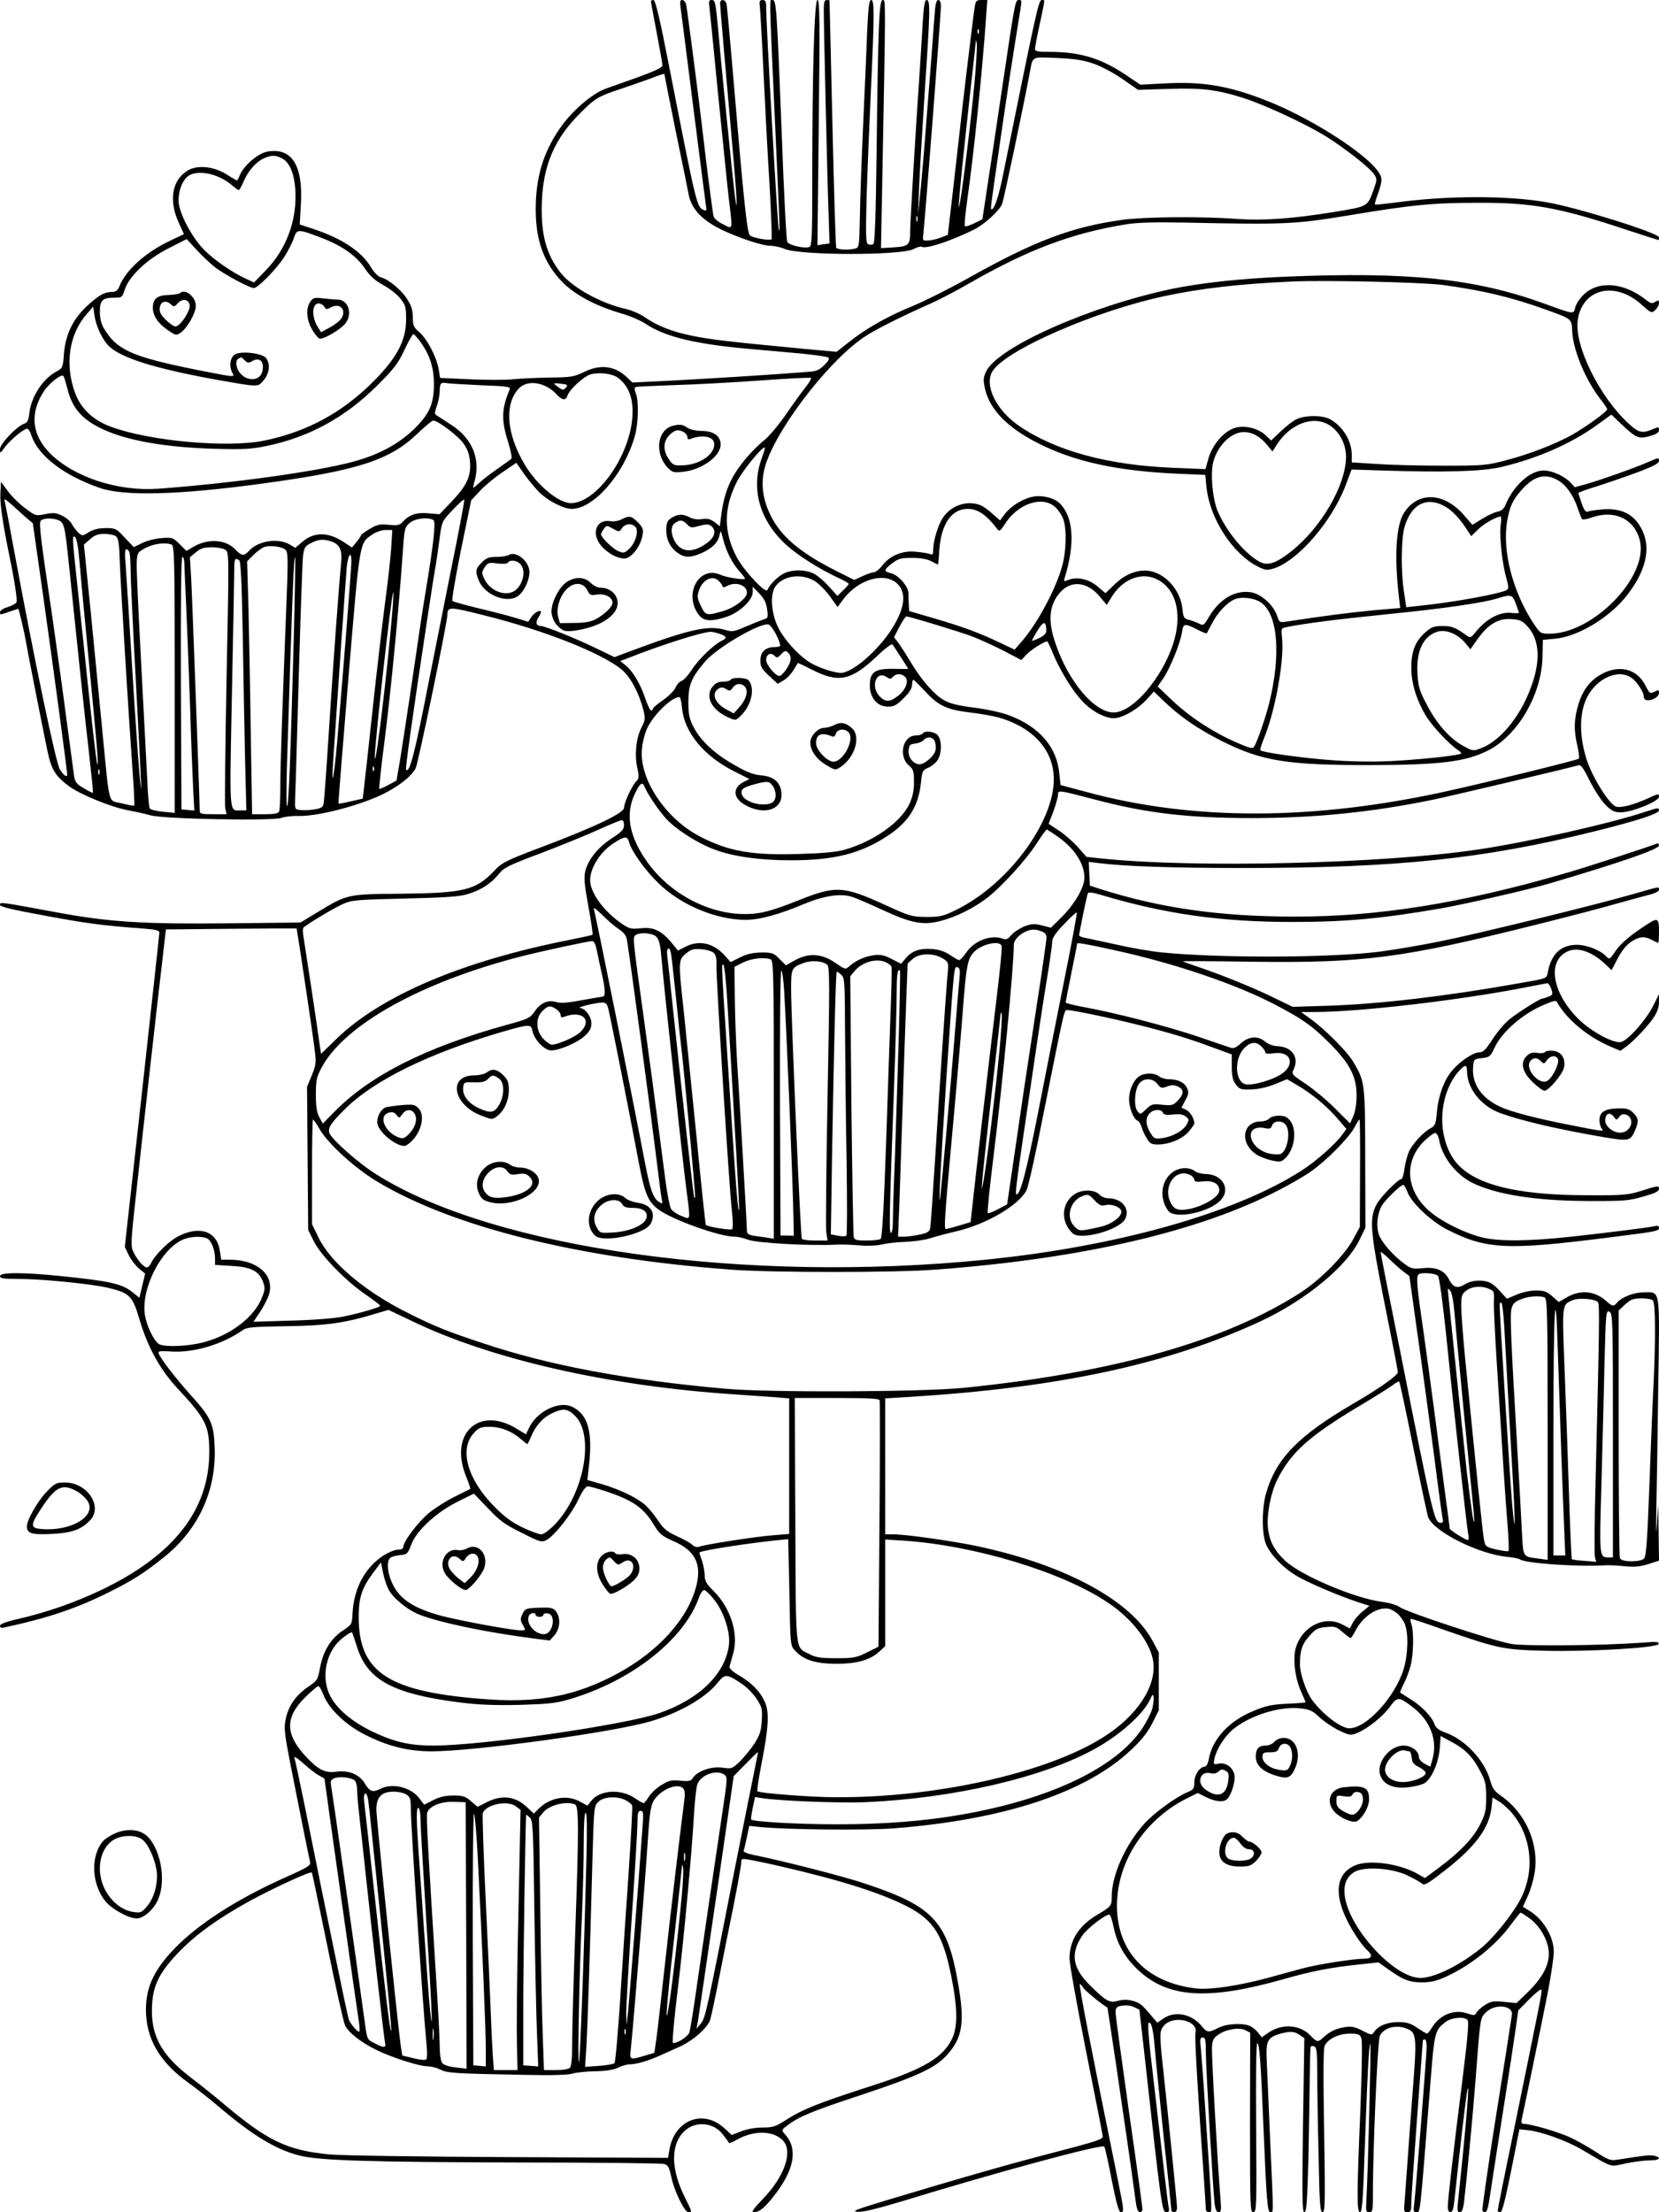 <?xml version="1.0" standalone="no"?>
<!DOCTYPE svg PUBLIC "-//W3C//DTD SVG 20010904//EN"
 "http://www.w3.org/TR/2001/REC-SVG-20010904/DTD/svg10.dtd">
<svg version="1.0" xmlns="http://www.w3.org/2000/svg"
 width="864pt" height="1152pt" viewBox="0 0 864 1152"
 preserveAspectRatio="xMidYMid meet">

<g transform="translate(0,1152) scale(0.1,-0.1)"
fill="#000000" stroke="none">
<path d="M3390 11513 c0 -5 14 -78 30 -163 16 -85 30 -162 30 -171 0 -10 -37
-28 -122 -59 -68 -24 -146 -52 -174 -62 -72 -26 -178 -118 -240 -209 -86 -126
-124 -255 -124 -419 0 -162 42 -279 138 -378 65 -67 174 -125 307 -164 44 -12
101 -37 127 -54 98 -66 251 -104 519 -129 90 -8 221 -20 291 -26 70 -7 133
-16 140 -20 10 -6 5 -16 -19 -40 -25 -25 -41 -33 -80 -35 -185 -15 -512 -35
-698 -45 l-221 -11 -33 31 c-61 57 -138 65 -221 23 -50 -24 -66 -27 -175 -28
-66 -1 -153 -5 -193 -9 -41 -4 -143 -4 -227 0 l-153 7 -7 43 c-9 61 -59 158
-100 194 -31 27 -35 36 -35 79 0 36 -7 60 -30 95 -30 48 -97 103 -137 113 -14
4 -34 25 -49 49 -49 85 -153 154 -306 204 l-67 22 6 104 c12 206 -48 299 -177
275 -47 -9 -120 -72 -141 -122 -6 -15 -13 -28 -15 -28 -1 0 -26 14 -54 32 -71
44 -159 51 -209 16 -77 -52 -92 -156 -39 -270 l26 -57 -73 -35 c-128 -60 -232
-155 -264 -239 -8 -19 -18 -27 -35 -27 -41 0 -70 -16 -129 -70 -76 -69 -116
-151 -124 -252 -5 -73 -7 -75 -40 -93 -70 -38 -130 -130 -140 -215 -4 -38 -10
-51 -26 -56 -38 -12 -127 -105 -127 -132 0 -25 1 -25 25 9 31 41 104 101 119
96 5 -2 14 -16 19 -33 35 -107 169 -210 357 -275 126 -44 415 -36 840 22 502
68 670 122 814 261 39 37 76 68 82 68 25 0 133 -82 159 -121 21 -30 30 -56 33
-98 5 -73 -18 -122 -100 -207 l-59 -62 -58 5 c-61 6 -100 -7 -134 -45 -16 -17
-27 -20 -72 -15 -46 5 -60 2 -99 -21 -25 -15 -46 -30 -46 -34 -1 -4 -11 -20
-24 -35 l-23 -28 -38 25 c-83 57 -159 58 -221 4 l-36 -31 -30 18 c-61 35 -164
19 -212 -34 -25 -28 -37 -27 -71 8 -50 53 -142 58 -219 13 l-35 -21 -36 36
c-34 34 -38 35 -93 31 -32 -2 -78 -14 -102 -26 l-43 -21 -47 49 c-44 48 -48
50 -99 50 -37 0 -64 -7 -88 -21 -33 -21 -34 -21 -55 -3 -11 11 -26 31 -34 45
-7 15 -30 34 -51 44 -31 15 -46 16 -87 8 -49 -10 -51 -10 -103 29 -29 21 -70
61 -91 89 l-37 50 -3 -61 c-3 -53 13 -159 48 -330 25 -120 41 -224 36 -236 -3
-7 -23 -18 -45 -25 -23 -7 -41 -18 -41 -26 0 -16 -2 -16 50 2 23 8 44 15 45
15 3 0 31 -119 39 -165 13 -77 106 -547 119 -602 18 -75 42 -110 106 -157 60
-44 224 -111 311 -126 36 -7 88 -18 115 -26 68 -19 637 -30 681 -13 16 6 56
11 88 10 96 -3 300 49 429 108 88 42 159 96 182 141 13 26 165 759 165 799 1
43 11 42 194 -4 309 -77 606 -194 713 -281 45 -37 91 -122 113 -209 12 -47 11
-54 -10 -95 -27 -54 -36 -139 -21 -209 10 -45 9 -55 -5 -69 -22 -22 -64 -112
-64 -138 0 -28 -149 -99 -424 -203 -198 -75 -211 -82 -256 -130 -94 -97 -157
-112 -485 -115 -276 -2 -277 -3 -428 -94 l-92 -56 -365 -4 c-452 -5 -632 6
-910 58 -293 54 -290 54 -290 38 0 -10 64 -25 233 -56 219 -41 304 -52 509
-67 67 -5 88 -10 88 -21 0 -8 -41 -380 -90 -826 l-90 -811 21 -44 c12 -24 36
-55 53 -69 l32 -26 -15 -63 -15 -63 -36 29 c-55 44 -117 58 -374 84 -194 20
-316 20 -316 0 0 -12 18 -15 99 -15 117 0 370 -25 459 -45 118 -28 132 -41
170 -171 44 -146 108 -260 203 -361 139 -149 159 -189 159 -323 0 -303 -185
-539 -563 -720 -135 -64 -282 -116 -430 -150 -66 -15 -97 -27 -97 -36 0 -10 8
-13 22 -9 224 48 375 99 538 180 128 63 194 105 295 187 179 143 272 347 263
572 -5 124 -18 153 -127 274 -82 92 -154 186 -164 213 -4 14 4 15 68 11 115
-7 265 38 367 110 24 17 49 19 230 22 210 3 303 16 467 66 l64 19 122 -58
c409 -198 1017 -337 1665 -381 85 -6 188 -13 228 -16 l72 -6 0 -353 0 -353
-87 -7 c-89 -7 -355 -48 -384 -60 -9 -3 -24 1 -33 10 -8 9 -45 29 -80 45 -54
25 -71 39 -101 85 -20 30 -51 66 -67 80 -45 38 -134 80 -222 106 l-77 22 8 71
c21 186 -6 276 -94 313 -67 27 -178 -29 -217 -111 l-17 -35 -48 29 c-196 121
-353 -25 -265 -245 15 -36 25 -67 23 -68 -2 -2 -38 -19 -79 -40 -41 -20 -102
-58 -134 -84 -56 -45 -136 -150 -136 -180 0 -8 -11 -13 -29 -13 -16 0 -50 -15
-77 -32 -95 -64 -152 -172 -158 -300 -3 -56 -3 -58 -52 -90 -62 -42 -101 -106
-117 -191 -12 -65 -14 -68 -62 -101 -64 -43 -102 -98 -117 -167 -10 -48 -7
-73 25 -239 47 -238 95 -479 102 -506 4 -18 -11 -28 -126 -79 -255 -114 -458
-244 -584 -376 -103 -108 -145 -198 -145 -314 0 -150 70 -272 220 -380 46 -33
117 -89 159 -125 176 -150 298 -224 421 -255 102 -26 363 -34 1150 -36 399 0
736 -4 749 -8 20 -5 26 -17 37 -67 15 -73 69 -184 89 -184 20 0 20 1 -16 73
-75 147 -78 276 -8 346 58 59 156 51 206 -17 15 -20 29 -39 30 -41 2 -3 20 5
41 17 88 49 187 48 238 -3 56 -56 11 -188 -103 -306 -50 -52 -62 -69 -47 -69
29 0 58 24 110 92 102 132 120 240 52 314 -19 22 -19 22 14 47 59 45 129 74
378 156 301 100 391 142 453 211 80 89 92 169 57 370 -56 324 -129 403 -481
520 -111 38 -429 119 -582 150 -38 8 -57 16 -54 24 3 6 10 38 17 70 l12 58 56
-6 c133 -14 552 -18 697 -7 574 45 998 185 1234 407 56 52 87 92 112 140 l34
68 0 151 0 150 -34 63 c-112 207 -451 391 -900 488 -129 28 -381 64 -447 64
l-44 0 0 354 0 354 113 7 c786 47 1363 171 1845 396 231 108 444 283 511 420
l32 66 -1 362 c-1 395 -1 398 -63 503 -30 50 -139 161 -216 218 l-55 40 68 0
c236 0 766 62 1110 130 54 11 102 20 106 20 4 0 13 -14 19 -30 9 -28 8 -32
-15 -40 -14 -6 -28 -10 -32 -10 -12 0 -126 -72 -171 -108 -24 -20 -64 -66 -88
-104 -35 -54 -49 -68 -69 -68 -32 0 -103 -48 -143 -97 -42 -50 -71 -133 -78
-216 -5 -60 -9 -70 -32 -82 -39 -20 -98 -85 -115 -126 -8 -20 -18 -59 -22 -87
-3 -29 -11 -52 -16 -52 -17 0 -110 -95 -129 -132 -41 -80 -35 -135 66 -637 25
-124 45 -230 45 -237 0 -16 -98 -85 -225 -159 -292 -170 -408 -288 -461 -470
-23 -79 -23 -216 0 -268 23 -53 88 -121 155 -161 56 -35 230 -109 329 -141
l54 -17 -36 -30 c-20 -16 -43 -43 -51 -59 l-15 -29 -38 20 c-91 49 -206 -6
-242 -116 -18 -55 -7 -158 24 -228 14 -32 26 -60 26 -61 0 -1 -44 -5 -97 -7
-81 -4 -111 -11 -176 -38 -128 -53 -213 -146 -232 -252 -4 -22 -13 -38 -21
-38 -25 0 -54 -42 -54 -81 0 -32 -4 -38 -32 -50 -62 -25 -174 -107 -226 -163
-99 -109 -172 -269 -172 -381 0 -50 -3 -53 -74 -95 -98 -58 -146 -134 -146
-229 0 -26 38 -240 85 -476 47 -237 87 -438 88 -449 2 -16 -29 -26 -243 -82
-230 -59 -471 -128 -894 -255 -151 -46 -173 -54 -139 -57 27 -2 100 16 224 53
502 154 1047 301 1060 287 4 -4 21 -82 39 -175 23 -116 37 -167 47 -167 18 0
17 9 -16 172 -144 708 -203 1010 -197 1015 2 3 9 -4 15 -15 7 -14 95 -87 128
-106 1 -1 11 -64 22 -141 12 -77 35 -232 51 -345 17 -113 39 -268 50 -345 11
-77 22 -161 26 -187 4 -31 12 -48 20 -48 8 0 14 7 14 16 0 8 -31 235 -70 505
-38 269 -70 503 -70 519 0 25 4 30 34 36 21 3 45 1 62 -8 l28 -13 27 -240 c85
-770 91 -815 112 -815 15 0 18 5 13 28 -5 24 -27 214 -94 795 -10 87 -15 160
-10 163 14 9 25 -37 32 -131 4 -49 25 -256 46 -459 22 -203 40 -375 40 -383 0
-7 7 -13 15 -13 9 0 15 9 15 24 0 22 -43 449 -69 691 -24 219 -24 227 2 258
49 55 179 25 163 -39 -5 -20 10 -281 44 -760 5 -78 10 -149 10 -158 0 -9 7
-16 16 -16 18 0 19 -35 -17 505 -10 160 -22 316 -25 348 -6 49 -4 57 10 57 13
0 16 -12 16 -77 0 -80 37 -714 46 -790 4 -30 10 -43 21 -43 13 0 14 11 9 73
-15 180 -47 747 -44 787 2 37 8 48 35 66 42 28 107 38 139 22 l25 -13 -1 -467
c0 -441 1 -468 17 -468 17 0 18 25 15 440 -2 285 0 440 6 440 11 0 18 -90 32
-435 16 -387 21 -445 36 -445 17 0 17 -24 -1 375 -8 182 -16 370 -18 418 -5
100 5 118 72 137 51 14 73 12 100 -7 l24 -16 -7 -454 c-5 -379 -4 -453 7 -453
11 0 15 52 21 268 3 147 6 339 7 427 1 88 3 163 5 167 3 4 11 5 19 1 12 -4 15
-30 15 -132 0 -70 3 -263 7 -429 5 -258 8 -302 21 -302 13 0 14 52 8 424 -5
295 -4 430 3 444 19 36 74 62 130 62 45 0 53 -3 61 -24 5 -15 3 -154 -5 -368
-19 -446 -19 -538 -2 -538 11 0 16 71 25 343 14 388 22 540 29 533 4 -4 -13
-681 -21 -813 -3 -56 -2 -63 15 -63 17 0 19 8 19 78 -1 232 24 810 36 839 16
40 76 60 129 43 65 -22 66 -29 40 -360 -8 -102 -19 -255 -25 -340 -6 -85 -13
-179 -15 -207 -5 -48 -3 -53 15 -53 17 0 20 7 20 48 0 26 14 225 30 442 16
217 30 398 30 403 0 4 5 7 10 7 6 0 10 -17 10 -38 0 -44 -57 -756 -65 -819 -5
-35 -3 -43 9 -43 24 0 18 -53 76 680 21 261 22 269 82 313 29 21 92 27 110 9
9 -9 3 -82 -26 -314 -47 -373 -76 -624 -76 -660 0 -17 5 -28 14 -28 10 0 16
18 20 58 32 298 59 526 66 567 18 102 -4 -171 -46 -562 -6 -53 -4 -63 8 -63
11 0 17 14 22 47 13 107 46 451 61 648 25 326 23 315 55 347 46 45 141 36 134
-14 -8 -54 -55 -356 -79 -503 -29 -177 -75 -493 -75 -512 0 -7 6 -13 14 -13
10 0 17 25 26 88 7 48 37 242 67 432 30 190 60 387 67 438 l13 93 59 60 c33
33 60 54 62 47 3 -13 -5 -52 -147 -746 -45 -216 -81 -398 -81 -403 0 -5 6 -9
14 -9 9 0 25 62 56 216 l43 216 48 -5 c71 -9 196 -54 274 -99 171 -100 145
-92 231 -74 42 9 98 16 125 16 52 0 66 14 25 24 -22 5 -52 2 -197 -21 -32 -5
-46 1 -109 42 -40 26 -101 60 -135 76 -63 28 -203 69 -237 69 -14 0 -17 5 -13
23 11 48 106 510 136 662 17 88 31 183 31 211 0 79 -54 169 -127 214 l-34 21
25 54 c14 30 30 84 36 121 25 151 -46 314 -177 404 -31 22 -43 38 -53 75 -28
105 -130 216 -233 252 -35 13 -51 25 -58 44 -13 39 -65 93 -124 130 -28 18
-53 34 -55 35 -2 1 7 22 19 46 12 23 28 66 35 93 16 59 18 183 4 219 -6 16 -6
26 0 26 5 0 80 -25 167 -56 282 -98 313 -105 523 -110 236 -6 591 15 598 35 4
12 -10 13 -84 7 -210 -15 -603 -19 -681 -7 -90 15 -545 165 -583 192 -14 11
-55 23 -95 28 -139 18 -418 136 -500 212 -56 52 -82 99 -91 166 -9 70 13 187
48 258 71 141 164 225 420 379 86 51 169 103 184 115 15 12 29 19 31 17 3 -3
36 -157 73 -343 38 -186 73 -350 78 -364 29 -75 263 -192 411 -206 31 -3 61
-9 66 -13 26 -21 305 -40 445 -31 19 1 65 -1 102 -5 50 -5 80 -2 122 11 l56
18 -2 146 -2 146 -7 -100 c-4 -70 -5 -49 -3 70 2 94 7 381 10 639 8 534 13
496 -78 496 -50 0 -113 -25 -137 -54 -18 -21 -23 -20 -57 10 -59 52 -132 59
-203 19 l-43 -25 -34 30 c-29 25 -43 30 -85 30 -29 0 -71 -9 -101 -22 l-50
-21 -32 35 c-17 20 -41 41 -53 47 -38 19 -98 16 -134 -7 -40 -24 -61 -17 -84
28 -23 45 -68 64 -136 56 -51 -5 -60 -3 -95 23 -59 43 -120 113 -134 155 -13
42 -8 102 15 145 14 28 99 111 113 111 4 0 14 -17 22 -37 19 -55 122 -152 205
-195 204 -104 310 -110 845 -42 247 31 260 33 260 50 0 10 -7 13 -22 9 -36 -8
-237 -33 -437 -55 -220 -24 -372 -25 -461 -4 -76 18 -186 69 -253 119 -142
106 -164 268 -52 381 25 24 51 44 59 44 8 0 17 -15 21 -37 16 -88 87 -179 172
-222 122 -61 331 -94 598 -95 192 -1 217 1 293 23 63 18 82 27 82 41 0 16 -7
16 -82 -8 -79 -25 -94 -27 -293 -26 -384 0 -607 61 -694 187 -88 129 -78 335
23 455 34 39 46 41 46 6 0 -92 73 -184 175 -221 112 -40 295 -83 533 -124 137
-23 143 -22 169 38 18 45 17 60 -11 88 -20 20 -34 24 -78 23 -69 -1 -98 -18
-98 -61 0 -18 6 -39 13 -46 14 -14 2 -13 -168 21 -175 34 -308 69 -363 95 -98
46 -148 120 -140 208 3 39 4 40 46 45 40 5 44 8 66 55 39 84 152 181 265 226
48 20 54 21 62 7 48 -86 159 -178 276 -228 l52 -22 28 20 c40 29 117 110 147
156 17 26 26 52 26 79 l0 40 -31 -62 c-36 -72 -130 -178 -166 -187 -38 -10
-158 55 -224 121 -138 138 -163 305 -52 352 55 23 132 -6 202 -76 l24 -23 25
48 c29 58 57 91 94 110 34 18 56 18 92 -1 15 -8 30 -15 32 -15 2 0 4 27 4 60
0 67 -7 72 -55 41 -91 -58 -143 -102 -171 -143 -31 -45 -32 -46 -49 -28 -28
31 -101 60 -152 60 -82 0 -132 -45 -151 -137 -9 -41 6 -36 -167 -66 -360 -64
-707 -105 -971 -114 l-192 -6 -107 52 c-109 53 -274 119 -397 160 -38 13 -68
24 -68 25 0 2 159 1 354 -2 587 -8 787 18 1483 192 164 41 357 91 428 112 72
20 149 41 173 47 23 6 42 16 42 24 0 17 7 18 -132 -22 -193 -56 -826 -211
-1018 -249 -96 -19 -231 -42 -300 -51 -251 -33 -834 -35 -1136 -5 -60 6 -165
24 -234 40 -69 15 -142 31 -162 35 -21 3 -38 10 -38 14 0 12 39 203 45 218 3
9 22 7 72 -8 336 -100 627 -140 994 -140 278 0 460 17 770 70 126 22 464 99
574 132 363 107 565 177 565 196 0 10 -6 13 -17 8 -46 -18 -380 -127 -473
-153 -538 -156 -975 -226 -1410 -225 -384 0 -696 44 -1005 142 l-59 19 -3 62
-3 62 48 -6 c130 -17 377 -26 757 -26 803 0 1250 47 1830 191 225 56 335 92
335 109 0 15 -8 14 -67 -6 -182 -61 -624 -161 -878 -198 -497 -74 -1470 -97
-1954 -47 l-83 9 -44 50 c-24 27 -68 66 -98 86 l-55 36 25 65 c13 36 24 75 24
86 0 26 2 25 190 -24 267 -71 484 -97 821 -97 322 0 623 30 939 95 101 21 718
167 761 180 12 4 27 -17 58 -81 24 -47 60 -103 82 -125 32 -32 46 -39 80 -39
58 0 199 57 199 81 0 17 -4 17 -57 -8 -77 -35 -144 -52 -168 -43 -34 12 -122
152 -151 242 -39 119 -40 240 -2 320 52 111 177 162 245 100 25 -23 53 -68 53
-86 0 -23 19 -29 51 -16 18 8 29 20 29 32 0 15 -3 17 -19 8 -28 -14 -29 -14
-51 29 -41 81 -121 108 -208 71 -71 -31 -116 -84 -141 -165 -24 -78 -26 -137
-6 -220 7 -33 11 -63 7 -66 -8 -7 -473 -122 -682 -168 -698 -155 -1330 -156
-1886 -4 l-131 35 -6 58 c-12 139 -104 246 -262 305 -35 14 -117 32 -182 40
-87 11 -128 22 -159 40 -50 29 -116 105 -170 195 -21 36 -50 80 -63 99 l-25
33 28 54 c16 30 32 54 36 54 16 0 279 -80 345 -105 39 -15 111 -48 162 -74
l92 -48 28 30 c23 24 91 67 107 67 2 0 11 -19 21 -42 44 -111 117 -228 176
-284 47 -44 107 -74 149 -74 45 0 125 46 173 99 l36 40 51 -49 c86 -83 180
-147 305 -210 208 -104 341 -125 780 -124 355 1 485 17 601 74 157 77 284 294
287 491 l2 87 64 6 c121 11 290 114 378 231 107 140 126 266 56 367 -38 56
-98 81 -181 76 -37 -3 -74 -8 -82 -12 -11 -5 -20 6 -33 43 -9 27 -17 51 -17
54 0 2 39 17 88 32 48 15 142 47 210 72 94 35 122 50 122 64 0 17 -4 16 -52
-5 -72 -32 -248 -94 -324 -116 l-63 -17 -23 25 c-31 33 -95 62 -139 62 -70 0
-157 -78 -199 -180 -8 -20 -21 -31 -43 -35 -18 -4 -54 -21 -80 -38 l-49 -30
-40 46 c-104 123 -239 131 -314 20 -44 -65 -54 -229 -28 -448 l6 -51 -139 -12
c-117 -11 -251 -28 -454 -59 -35 -5 -37 -4 -48 30 -19 57 -84 115 -137 123
-83 12 -163 -35 -219 -130 -26 -44 -27 -45 -53 -32 -15 7 -39 16 -53 19 -23 6
-27 13 -31 56 -9 95 -86 184 -172 198 -59 9 -124 -15 -179 -68 l-50 -48 -40
34 c-45 39 -105 53 -151 36 -27 -11 -28 -10 -21 11 54 176 46 313 -24 385 -27
29 -91 46 -139 37 -52 -9 -116 -48 -148 -89 l-26 -35 -40 35 c-21 20 -50 40
-64 45 -68 26 -151 -2 -193 -65 -26 -39 -51 -121 -51 -168 0 -24 -3 -28 -17
-22 -10 4 -43 9 -75 12 -69 7 -135 -21 -174 -73 -15 -19 -34 -34 -43 -34 -9 0
-35 -9 -59 -20 l-43 -20 -92 46 c-193 97 -295 184 -348 299 -36 76 -46 151
-30 225 39 181 319 556 517 692 56 39 194 108 354 179 41 18 129 64 195 102
308 177 536 263 820 309 55 9 148 12 300 9 525 -11 576 -9 850 36 342 57 446
67 690 67 277 1 420 -26 764 -140 91 -30 166 -54 168 -54 2 0 3 6 3 14 0 22
-414 152 -580 182 -207 37 -528 36 -795 -1 -55 -7 -102 -12 -104 -10 -2 3 3
24 12 47 28 79 28 92 2 128 -68 93 -322 257 -535 348 -214 90 -361 119 -567
108 l-134 -7 -82 55 c-127 84 -234 116 -394 116 -59 0 -73 3 -73 15 0 9 11 67
25 131 29 136 28 124 11 124 -17 0 -25 -36 -202 -909 -23 -114 -45 -181 -60
-181 -7 0 -6 4 42 335 34 238 71 478 99 649 18 109 18 106 1 106 -19 0 -19 0
-91 -485 -14 -93 -34 -226 -44 -295 -11 -69 -27 -178 -37 -244 l-18 -118 -43
-21 c-23 -11 -45 -18 -48 -15 -4 3 3 71 14 150 32 222 79 680 96 936 l7 92
-30 0 c-27 0 -31 -4 -36 -37 -8 -47 -71 -573 -85 -708 -6 -55 -21 -185 -33
-289 l-22 -189 -31 -12 c-16 -7 -46 -15 -65 -17 -30 -3 -35 0 -33 17 13 120
93 1158 93 1203 0 21 -5 32 -14 32 -10 0 -16 -23 -20 -92 -4 -51 -11 -147 -16
-213 -5 -66 -17 -214 -26 -330 -8 -115 -22 -271 -29 -345 l-14 -135 5 130 c3
72 16 294 29 495 29 430 31 490 11 490 -10 0 -15 -27 -20 -107 -3 -60 -11
-175 -16 -258 -23 -332 -50 -790 -50 -838 0 -73 -7 -80 -85 -85 l-67 -4 6 313
c19 1004 19 979 3 979 -19 0 -24 -134 -32 -795 -4 -332 -9 -471 -17 -476 -6
-4 -18 -5 -26 -1 -13 5 -14 37 -9 241 4 130 14 378 22 551 19 408 19 480 2
480 -11 0 -15 -36 -21 -162 -3 -90 -13 -309 -21 -488 -8 -179 -16 -396 -17
-482 -3 -147 -4 -157 -23 -162 -33 -9 -93 -7 -100 4 -3 5 -12 297 -20 647 -8
351 -15 639 -15 641 0 1 -7 2 -15 2 -12 0 -15 -13 -15 -56 0 -83 18 -874 25
-1055 l5 -157 -32 -4 -31 -5 7 638 c6 539 5 639 -7 639 -16 0 -27 -377 -27
-942 0 -292 -2 -339 -15 -344 -24 -10 -107 9 -115 26 -5 8 -18 263 -29 565
-26 661 -28 695 -48 695 -17 0 -19 67 17 -725 21 -463 22 -480 16 -474 -6 6
-66 1070 -66 1163 0 28 -4 36 -19 36 -13 0 -17 -6 -15 -22 2 -13 11 -162 19
-333 8 -170 22 -439 32 -597 9 -158 14 -290 11 -294 -9 -8 -95 6 -112 20 -16
11 -34 190 -96 926 -12 140 -24 265 -26 278 -5 26 -34 30 -34 5 0 -17 27 -329
70 -812 21 -238 22 -325 1 -139 -18 164 -69 670 -82 826 -12 127 -15 142 -32
142 -16 0 -17 -6 -12 -42 3 -24 23 -227 45 -453 23 -225 47 -466 55 -535 21
-176 23 -164 -29 -138 -26 12 -47 30 -50 42 -5 21 -38 273 -55 426 -16 141
-81 643 -87 673 -3 15 -12 27 -21 27 -11 0 -13 -8 -9 -37 3 -21 33 -254 66
-518 34 -264 63 -495 66 -513 5 -27 4 -31 -10 -26 -37 14 -38 17 -182 752 -48
247 -71 342 -81 342 -7 0 -13 -3 -13 -7z m1707 -165 c-3 -8 -6 -5 -6 6 -1 11
2 17 5 13 3 -3 4 -12 1 -19z m-22 -261 c-18 -195 -63 -562 -76 -622 -8 -37 -8
-35 -4 15 6 74 20 214 55 534 17 148 31 279 32 290 0 12 3 6 5 -12 2 -18 -3
-110 -12 -205z m622 101 c40 -14 107 -50 151 -81 l79 -55 154 5 c177 6 255 -3
397 -48 113 -37 325 -135 432 -202 97 -61 224 -161 246 -194 16 -25 16 -29 -1
-77 -34 -94 -27 -90 -208 -120 -217 -35 -367 -46 -507 -36 -184 14 -483 11
-597 -5 -264 -37 -456 -110 -800 -303 -98 -55 -230 -121 -293 -147 -130 -53
-244 -118 -332 -189 l-61 -48 -176 16 c-399 38 -480 48 -574 67 -106 21 -184
52 -250 98 -23 16 -67 35 -97 42 -131 29 -278 111 -339 187 -77 98 -105 203
-99 371 7 192 68 332 201 463 78 78 92 86 213 126 49 17 119 41 157 55 37 15
67 24 67 22 0 -3 27 -139 60 -302 34 -164 64 -311 67 -328 15 -75 72 -134 177
-184 92 -43 208 -81 249 -81 19 0 52 -7 73 -16 82 -35 607 -35 672 -1 18 10
37 15 42 12 21 -13 145 27 270 88 55 27 134 98 149 135 9 22 104 474 142 672
19 102 5 93 143 88 95 -4 137 -11 193 -30z m-4228 -493 c39 -20 63 -77 69
-161 10 -159 -45 -310 -154 -422 l-61 -63 -39 18 c-74 33 -171 101 -223 154
-67 70 -131 195 -131 255 0 55 21 106 51 128 50 34 155 12 225 -47 18 -15 34
-27 37 -27 4 0 16 21 27 48 25 56 64 99 105 118 39 17 60 17 94 -1z m3308
-327 c-3 -7 -5 -2 -5 12 0 14 2 19 5 13 2 -7 2 -19 0 -25z m-3099 -88 c104
-40 179 -93 223 -159 26 -39 51 -61 94 -85 32 -17 72 -48 89 -69 28 -35 31
-46 31 -111 0 -108 -47 -198 -168 -320 -161 -163 -347 -264 -569 -310 -191
-40 -600 -3 -801 72 -92 34 -156 94 -186 176 -55 149 -31 307 62 412 l32 37 7
-46 c8 -56 42 -128 77 -161 65 -61 238 -115 551 -172 233 -41 222 -41 253 -4
30 35 36 84 13 115 -19 26 -132 39 -163 19 -25 -16 -31 -61 -13 -95 14 -25 18
-25 -190 16 -335 68 -411 102 -479 215 -14 24 -21 52 -21 87 0 60 14 73 78 73
37 0 39 2 51 40 21 69 116 160 227 216 l96 49 52 -56 c28 -31 73 -73 100 -94
53 -39 177 -105 198 -105 21 0 117 98 157 160 20 31 43 75 51 99 16 50 20 50
148 1z m515 -545 c46 -66 66 -129 67 -211 0 -105 -21 -156 -99 -234 -81 -80
-187 -138 -321 -174 -193 -52 -625 -112 -1016 -141 -206 -15 -433 58 -559 180
-100 97 -112 213 -36 328 27 41 91 92 101 79 4 -4 12 -32 20 -62 25 -105 76
-164 185 -215 129 -60 328 -95 585 -102 149 -4 189 -2 270 15 218 45 407 148
571 311 91 90 112 118 145 188 21 45 42 83 47 83 4 0 22 -20 40 -45z m-918
-92 c14 -13 21 -14 36 -5 41 26 68 -1 55 -53 -13 -52 -85 -53 -121 -1 -18 25
-19 63 -2 69 6 3 13 6 14 6 1 1 9 -7 18 -16z m1943 -90 c64 -48 87 -125 72
-236 -29 -202 -192 -417 -317 -417 -64 0 -178 95 -241 202 -95 160 -106 314
-30 395 45 48 139 33 197 -31 29 -31 47 -33 56 -7 9 31 84 100 119 111 45 13
114 5 144 -17z m980 -46 c-18 -22 -65 -87 -104 -144 -41 -59 -91 -118 -117
-138 -26 -20 -69 -64 -97 -98 -77 -94 -109 -170 -125 -299 l-6 -48 -29 22
c-22 16 -37 19 -64 15 -23 -4 -47 0 -64 9 -33 17 -56 18 -85 3 -31 -17 -37
-28 -37 -72 0 -48 21 -89 59 -116 36 -26 67 -26 123 -2 56 25 87 55 95 93 6
30 7 29 19 -20 17 -65 46 -122 84 -166 17 -18 30 -36 30 -39 0 -9 -96 5 -128
20 -113 50 -195 -104 -111 -211 25 -31 62 -34 140 -9 69 22 139 87 139 129 l0
29 34 -35 c25 -26 36 -47 41 -82 6 -42 5 -47 -17 -53 -12 -4 -54 -21 -92 -37
-62 -27 -73 -29 -106 -19 -91 27 -187 6 -508 -114 l-72 -27 -93 45 c-107 52
-268 117 -290 117 -25 0 -30 19 -12 46 9 14 15 28 12 30 -8 9 -36 -8 -51 -31
l-15 -23 -61 19 c-33 10 -119 33 -192 50 -73 18 -137 35 -142 40 -4 4 16 123
45 266 l53 258 46 49 c25 27 77 70 117 97 l72 49 44 -63 c25 -34 60 -76 79
-94 46 -43 124 -83 165 -83 115 0 271 179 328 375 20 66 23 186 6 228 -8 21
-8 29 2 32 6 2 100 6 207 10 107 3 308 14 445 24 138 10 253 16 258 13 4 -2
-7 -22 -25 -45z m-1695 7 c142 -5 158 -8 151 -23 -42 -99 -44 -159 -8 -272 14
-45 22 -85 17 -88 -4 -4 -37 -28 -73 -53 -36 -25 -78 -57 -93 -72 -15 -14 -30
-26 -32 -26 -2 0 1 15 6 32 33 115 -10 223 -117 293 -34 22 -68 45 -77 50 -15
9 -15 14 -2 50 8 22 14 56 15 76 0 42 6 50 34 44 12 -2 92 -7 179 -11z m446
-10 c-15 -18 -19 -17 -47 4 -23 18 -23 18 18 14 33 -3 39 -7 29 -18z m1020
-365 c-62 -163 -13 -333 131 -461 62 -55 171 -123 263 -166 31 -14 57 -29 57
-32 0 -4 -13 -19 -30 -35 l-29 -28 -45 50 c-25 28 -61 58 -80 67 -42 20 -105
21 -149 2 -31 -13 -80 -60 -90 -88 -8 -23 -124 101 -161 172 -67 128 -68 251
-1 386 28 59 130 184 148 184 3 0 -4 -23 -14 -51z m4141 -118 c43 -22 84 -79
106 -146 9 -27 20 -53 23 -58 4 -4 27 -1 50 8 121 43 226 -9 252 -123 42 -188
-246 -482 -471 -482 -46 0 -48 1 -83 53 -109 165 -164 379 -138 533 14 77 28
109 74 161 64 73 121 90 187 54z m-5764 -483 c-41 -205 -93 -467 -116 -583
-71 -364 -97 -462 -115 -443 -5 4 30 253 110 783 19 127 39 255 45 285 5 30
14 93 20 140 11 84 12 86 68 145 31 33 58 57 60 53 2 -4 -30 -175 -72 -380z
m-2278 348 c20 -19 52 -47 70 -63 l33 -28 59 -415 c50 -355 120 -873 120 -894
0 -17 -20 -3 -38 27 -21 32 -136 586 -237 1132 -25 138 -48 256 -50 263 -7 19
2 15 43 -22z m5429 -8 c14 -13 31 -38 39 -57 20 -48 18 -173 -5 -251 -34 -122
-132 -303 -213 -394 l-34 -39 -80 38 c-108 51 -186 80 -339 125 l-130 38 -2
33 c-1 19 -2 46 -2 61 -1 36 -54 95 -91 103 -39 9 -38 18 7 52 31 24 46 28
102 28 43 0 78 -6 100 -17 19 -10 35 -18 36 -18 1 0 5 35 7 78 10 134 64 212
148 212 53 0 98 -31 156 -108 8 -11 16 -5 38 30 69 107 196 149 263 86z m2047
-7 c24 -17 60 -56 81 -87 l37 -56 37 36 c30 30 95 66 117 66 3 0 3 -21 -1 -47
-7 -55 9 -205 31 -277 11 -40 11 -51 2 -58 -34 -20 -280 -65 -459 -83 l-65 -7
-12 79 c-17 109 -15 278 3 340 38 127 127 164 229 94z m-7226 -68 c17 -16 23
-46 41 -223 49 -475 83 -797 105 -985 12 -110 22 -202 20 -203 -1 -2 -23 8
-47 23 -38 22 -46 32 -51 63 -5 37 -27 201 -66 492 -12 85 -32 229 -45 320
-65 438 -73 505 -63 518 15 18 83 15 106 -5z m1940 8 c13 -8 -2 -138 -43 -382
-8 -47 -21 -130 -29 -185 -34 -236 -87 -587 -103 -684 l-18 -105 -43 -23 c-24
-13 -45 -22 -47 -20 -2 2 11 123 30 268 31 246 73 677 93 969 8 118 10 126 36
148 28 24 97 32 124 14z m1320 -21 c18 -19 23 -20 65 -8 37 9 48 9 61 -1 29
-24 19 -59 -24 -90 -77 -56 -142 -47 -172 23 -16 39 -13 68 8 83 25 18 40 16
62 -7z m-1541 -128 c-4 -55 -18 -182 -32 -283 -13 -101 -43 -353 -65 -559 -22
-206 -43 -394 -46 -417 l-5 -42 -62 -14 c-34 -8 -63 -13 -64 -12 -2 1 22 298
52 659 60 719 56 697 125 743 18 13 48 23 68 23 l35 0 -6 -98z m-1434 66 c14
-11 18 -36 21 -138 5 -127 45 -786 67 -1093 7 -92 10 -169 8 -172 -3 -2 -32 3
-66 12 -73 18 -60 -31 -103 408 -17 171 -44 451 -61 624 l-32 315 32 28 c24
21 41 28 74 28 24 0 51 -6 60 -12z m-191 -111 c4 -51 25 -276 47 -502 47 -484
55 -582 48 -575 -5 5 -34 263 -72 630 -9 80 -24 228 -35 329 -24 221 -25 240
-8 223 7 -7 16 -54 20 -105z m1315 83 c44 -16 57 -47 49 -117 -9 -88 -44 -560
-66 -913 -11 -173 -22 -325 -25 -337 -4 -17 -15 -23 -48 -28 -24 -4 -56 -5
-73 -3 -29 3 -29 3 -27 63 2 33 10 319 19 635 9 316 19 598 22 625 6 44 11 52
42 67 40 21 65 22 107 8z m-833 -16 c14 -6 16 -77 16 -701 l0 -696 -61 6 c-34
3 -65 11 -69 17 -4 6 -10 73 -13 148 -4 75 -18 351 -32 612 -14 261 -25 497
-23 524 3 47 5 51 47 73 42 22 102 30 135 17z m594 -28 c12 -12 13 -55 3 -297
-22 -562 -31 -829 -31 -937 0 -61 -3 -117 -6 -126 -5 -12 -21 -16 -74 -16
l-67 0 -7 418 c-3 229 -9 525 -12 658 l-7 241 36 36 c20 19 46 38 59 40 36 8
90 -1 106 -17z m-313 0 c18 -13 18 -33 5 -663 -7 -358 -10 -665 -7 -682 l7
-31 -70 0 c-61 0 -70 2 -70 18 0 53 -40 1141 -45 1223 l-6 97 31 26 c25 21 42
26 84 26 29 0 61 -6 71 -14z m-501 -12 c3 -9 6 -48 6 -87 0 -40 11 -281 25
-537 35 -664 37 -694 20 -515 -7 83 -25 342 -39 576 -14 234 -29 460 -32 503
-5 50 -3 76 3 76 6 0 14 -7 17 -16z m1156 -46 c0 -41 -43 -581 -75 -952 -16
-179 -30 -244 -20 -91 23 345 66 961 71 1013 7 64 24 87 24 30z m-870 -10 c0
-18 5 -123 10 -233 5 -110 14 -342 20 -515 5 -173 13 -366 16 -428 l6 -113
-33 3 -34 3 -3 658 c-1 436 1 657 8 657 5 0 10 -15 10 -32z m570 -390 c-18
-646 -26 -868 -35 -876 -4 -4 -4 85 -1 198 29 927 36 1103 43 1097 2 -3 -1
-191 -7 -419z m-284 404 c8 -5 13 -122 18 -377 3 -203 9 -495 12 -647 l7 -278
-29 0 c-62 0 -59 -39 -46 617 7 329 12 619 12 646 0 47 5 54 26 39z m3009
-116 c20 -16 53 -50 72 -78 l35 -49 29 39 c75 102 209 144 277 87 52 -44 48
-120 -13 -223 -64 -109 -190 -227 -264 -245 -29 -7 -128 24 -179 57 -57 37
-128 116 -158 176 -35 68 -44 162 -21 207 36 68 151 83 222 29z m1775 15 c85
-45 120 -151 94 -279 -39 -191 -213 -412 -324 -412 -101 0 -237 162 -304 362
-40 117 -32 198 25 263 57 65 142 56 206 -21 l37 -44 27 44 c59 94 159 130
239 87z m-2287 -6 c9 -8 17 -20 19 -26 3 -9 9 -9 25 0 46 24 103 4 103 -36 0
-29 -66 -79 -127 -96 -84 -24 -89 -23 -113 28 -19 39 -20 49 -10 80 19 57 71
82 103 50z m-1703 -197 c-25 -290 -81 -757 -88 -727 -6 29 88 873 96 865 2 -3
-1 -64 -8 -138z m5854 79 c9 -23 16 -45 16 -48 0 -3 -16 -3 -36 -1 -64 8 -135
-31 -193 -104 -19 -24 -25 -26 -39 -16 -62 45 -80 52 -129 52 -45 0 -58 -5
-89 -32 -53 -47 -74 -98 -74 -185 0 -79 25 -164 75 -249 29 -49 120 -148 164
-177 14 -9 23 -19 20 -21 -9 -9 -169 -27 -324 -37 -112 -7 -211 -6 -330 1
-153 10 -379 41 -391 53 -3 3 7 33 21 68 57 141 104 401 92 515 -5 51 -5 53
21 58 93 19 264 41 522 67 302 30 507 60 582 84 68 21 74 19 92 -28z m-1326 5
c88 -63 104 -274 41 -527 -20 -78 -61 -197 -78 -224 -7 -11 -24 -7 -90 22
-120 52 -243 132 -333 217 l-79 75 31 45 c35 53 87 180 96 239 7 46 12 47 87
9 22 -11 40 -18 42 -16 1 2 14 26 28 53 28 55 78 108 117 124 36 16 104 7 138
-17z m1388 -125 c64 -70 69 -184 13 -327 -56 -147 -158 -269 -253 -305 -44
-17 -45 -17 -96 11 -70 38 -138 115 -190 216 -38 72 -44 93 -48 159 -7 117 29
195 102 219 44 14 104 -9 145 -56 l29 -35 30 43 c60 87 114 120 186 114 42 -3
55 -9 82 -39z m-2507 -22 c0 -13 -12 -26 -36 -37 -20 -10 -38 -16 -39 -15 -1
1 12 25 29 53 32 52 45 52 46 -1z m-1407 -19 c15 -30 24 -57 21 -60 -4 -3 -18
-6 -32 -6 -45 0 -71 -26 -71 -69 0 -33 7 -45 45 -80 l45 -42 31 18 c17 10 40
34 51 53 12 19 22 36 23 37 1 2 34 -14 73 -34 139 -71 204 -58 338 69 42 40
78 68 82 62 17 -24 82 -125 82 -127 0 -1 -34 -1 -75 0 -99 2 -125 -16 -125
-87 0 -64 39 -110 95 -110 31 0 45 8 81 44 30 29 44 52 44 70 0 14 3 26 7 26
3 0 30 -27 60 -59 68 -75 114 -97 233 -111 52 -6 120 -18 150 -26 169 -48 275
-156 287 -295 21 -225 -227 -570 -507 -707 -68 -33 -83 -37 -155 -37 -76 1
-86 3 -216 63 -218 99 -256 101 -447 25 -146 -58 -202 -73 -282 -73 -191 0
-390 106 -507 268 -96 134 -118 250 -67 358 27 56 40 66 51 37 12 -32 71 -121
110 -164 51 -57 165 -130 254 -163 99 -37 236 -56 399 -56 223 0 363 35 502
127 110 72 161 154 174 275 6 61 9 68 36 79 16 6 38 23 48 37 25 31 27 108 3
134 -17 19 -68 25 -78 8 -3 -5 -19 -10 -35 -10 -69 0 -93 -108 -36 -157 23
-19 26 -30 26 -85 0 -45 -7 -77 -23 -113 -46 -98 -189 -198 -342 -241 -40 -11
-117 -18 -233 -21 -246 -8 -368 14 -515 90 -179 92 -317 297 -304 453 2 33 14
81 25 106 32 73 129 168 170 168 5 0 12 -26 14 -58 12 -124 110 -245 264 -325
l87 -44 -28 -14 c-65 -32 -58 -90 15 -126 92 -47 180 -19 180 57 0 61 -36 96
-103 102 -41 3 -75 16 -140 53 -103 58 -176 125 -214 197 -23 45 -28 65 -28
133 0 88 16 127 88 211 61 70 270 194 327 193 8 0 27 -24 42 -53z m-293 3 c37
-13 39 -22 9 -36 -40 -19 -120 -96 -154 -149 -19 -29 -42 -55 -53 -59 -11 -3
-26 -19 -33 -36 -7 -16 -37 -45 -65 -65 -29 -20 -53 -40 -53 -45 0 -5 -4 -9
-9 -9 -5 0 -19 29 -31 64 -24 74 -66 144 -104 173 l-26 21 28 10 c180 72 395
140 443 142 9 0 30 -5 48 -11z m361 -104 c7 -8 10 -25 6 -38 -7 -28 -43 -77
-57 -77 -21 0 -69 59 -69 83 0 30 24 42 44 22 12 -12 16 -11 31 5 22 24 29 25
45 5z m540 -120 c16 19 45 19 64 0 21 -21 3 -69 -39 -100 -41 -32 -65 -32 -95
0 -47 50 -17 135 36 100 19 -12 24 -12 34 0z m219 -337 c4 -11 6 -32 3 -45 -5
-28 -56 -73 -83 -73 -32 0 -61 37 -57 73 3 28 7 32 35 35 17 2 37 10 43 18 18
21 50 17 59 -8z m-2922 -150 c-3 -8 -6 -5 -6 6 -1 11 2 17 5 13 3 -3 4 -12 1
-19z m-1430 -20 c-3 -7 -5 -2 -5 12 0 14 2 19 5 13 2 -7 2 -19 0 -25z m3507
-60 c22 -31 20 -75 -3 -88 -46 -24 -144 2 -157 42 -8 27 4 37 62 53 69 19 81
18 98 -7z m-774 -205 c-1 -23 -12 -35 -63 -68 -71 -46 -121 -107 -138 -168 -9
-35 -7 -64 15 -186 15 -79 24 -146 22 -148 -2 -3 -58 -15 -123 -28 -557 -110
-982 -291 -1214 -518 l-77 -75 -7 46 c-15 113 -76 511 -83 554 -5 26 -6 51 -3
56 10 13 151 99 206 124 47 21 68 23 325 29 218 5 286 10 329 24 68 21 120 55
159 104 27 33 50 45 224 110 106 41 240 95 298 122 58 26 111 48 118 48 7 1
12 -11 12 -26z m2260 -61 c96 -66 150 -162 135 -235 -11 -51 -60 -128 -118
-185 l-54 -53 -47 12 c-39 10 -53 9 -91 -5 -24 -10 -55 -30 -68 -45 -17 -21
-28 -26 -42 -20 -61 24 -149 -8 -192 -70 -15 -22 -32 -40 -37 -41 -6 0 -27 12
-48 27 -27 18 -56 28 -93 31 -64 5 -106 -9 -139 -49 l-23 -28 -49 25 c-38 20
-58 24 -92 20 -47 -6 -96 -28 -128 -57 -21 -19 -21 -19 -75 18 -70 48 -138 52
-210 12 l-46 -26 -33 33 c-30 31 -38 34 -94 34 -44 -1 -75 -7 -111 -25 l-50
-25 -32 36 c-59 64 -133 80 -203 44 l-39 -20 -37 45 c-51 60 -93 79 -159 71
-46 -5 -57 -2 -91 20 -84 56 -152 139 -168 207 -16 65 41 166 121 217 57 37
71 37 79 5 11 -45 85 -149 154 -215 116 -113 300 -190 453 -190 73 0 175 28
308 84 99 41 187 55 245 36 21 -6 92 -37 157 -67 151 -70 212 -82 301 -60 81
20 174 66 244 119 79 61 204 198 259 283 26 41 51 75 54 75 3 0 30 -17 59 -38z
m-2289 -479 c27 -18 40 -34 44 -57 15 -87 128 -931 155 -1151 11 -93 23 -183
26 -198 6 -27 5 -28 -15 -15 -29 18 -45 64 -71 198 -53 280 -256 1289 -267
1325 -4 13 11 2 42 -28 26 -26 64 -60 86 -74z m2320 -275 c-39 -194 -100 -504
-136 -688 -60 -302 -91 -420 -111 -420 -8 0 -1 56 37 315 69 472 91 620 119
793 17 100 30 195 30 209 0 19 18 46 63 92 34 36 63 63 65 59 2 -4 -28 -166
-67 -360z m-3989 232 c12 -72 68 -446 83 -557 13 -100 13 -102 -11 -162 l-25
-61 3 -372 3 -373 30 -60 c37 -74 169 -209 273 -279 39 -27 72 -52 72 -56 0
-7 -99 -37 -192 -56 -43 -9 -154 -18 -271 -21 l-197 -6 35 52 c19 29 40 70 46
90 30 100 -60 181 -202 181 l-47 0 -7 47 c-15 100 -102 132 -213 77 -51 -25
-124 -97 -145 -141 -6 -13 -15 -23 -22 -23 -16 0 -49 37 -69 78 -16 32 -16 47
14 315 37 341 113 1017 137 1219 l17 148 290 3 c160 1 313 3 341 2 l50 0 7
-45z m3872 30 c18 -6 26 -17 26 -32 0 -13 -22 -169 -50 -348 -65 -424 -74
-487 -118 -789 l-37 -253 -48 -25 c-26 -14 -50 -23 -53 -20 -3 3 10 135 30
294 47 376 106 989 106 1104 0 33 56 77 102 78 9 1 28 -3 42 -9z m-2006 -28
c14 -14 21 -41 26 -103 4 -46 20 -205 36 -354 16 -148 41 -380 55 -515 15
-135 33 -294 41 -354 20 -157 22 -148 -27 -128 -23 9 -47 25 -54 36 -7 12 -20
77 -29 146 -9 69 -28 213 -42 320 -14 107 -45 341 -70 520 -60 432 -60 430
-43 441 25 16 88 10 107 -9z m-308 -79 c6 -32 18 -86 26 -121 17 -78 18 -112
2 -112 -7 -1 -57 -9 -111 -19 -74 -14 -107 -16 -131 -9 -43 13 -82 -5 -113
-51 -22 -32 -34 -38 -141 -67 -421 -116 -713 -263 -899 -452 l-62 -63 -18 33
c-13 24 -18 55 -18 118 0 73 4 92 28 137 117 225 521 450 1047 584 103 26 338
77 362 78 12 1 19 -13 28 -56z m2106 32 c4 -8 -10 -147 -30 -308 -33 -272
-105 -887 -123 -1056 l-8 -75 -60 -18 c-33 -10 -64 -18 -69 -18 -10 0 -7 53
28 440 29 314 50 561 66 770 13 157 21 197 49 229 38 43 135 67 147 36z m583
-22 c319 -69 644 -180 850 -289 142 -75 183 -105 277 -198 105 -106 139 -173
139 -271 0 -44 -7 -84 -17 -107 l-17 -38 -78 78 c-43 43 -112 100 -153 128
-74 49 -75 50 -62 77 29 61 -10 116 -84 119 -25 1 -49 10 -68 26 -37 30 -86
25 -127 -14 -18 -17 -35 -25 -46 -21 -10 3 -85 28 -168 57 -159 54 -436 126
-597 155 -54 10 -98 21 -98 25 0 4 14 74 30 155 17 81 30 150 30 152 0 5 55
-4 189 -34z m-2305 -15 c3 -13 14 -115 26 -228 11 -113 25 -243 31 -290 12
-103 69 -717 69 -744 0 -11 -2 -17 -4 -15 -4 4 -60 503 -111 984 -14 132 -27
257 -30 278 -6 40 11 53 19 15z m224 -1 c11 -12 15 -31 13 -64 -2 -58 65
-1139 80 -1272 6 -51 7 -97 2 -102 -7 -7 -129 13 -137 22 -2 2 -25 216 -50
474 -26 259 -56 551 -66 649 -28 250 -27 259 13 291 27 22 40 25 80 22 27 -2
56 -11 65 -20z m1190 -27 c32 -20 33 -20 27 -83 -9 -98 -42 -590 -65 -962 -12
-187 -23 -350 -26 -362 -3 -16 -15 -24 -54 -32 -28 -6 -65 -11 -82 -11 l-31 0
7 178 c3 97 11 323 17 502 5 179 14 419 18 534 l8 209 27 24 c35 30 107 31
154 3z m-894 -6 c14 -6 16 -79 16 -731 l0 -724 -35 6 c-19 3 -51 7 -70 10 -24
4 -35 11 -35 23 0 29 -39 708 -51 877 -5 88 -11 237 -12 330 l-2 170 45 23
c43 21 110 29 144 16z m295 -29 c12 -11 12 -114 1 -679 -7 -366 -10 -686 -7
-711 l7 -45 -65 0 c-35 0 -66 4 -69 9 -7 10 -56 1160 -56 1299 0 110 2 114 67
138 42 15 100 10 122 -11z m305 14 c14 -7 27 -17 29 -23 2 -6 0 -101 -4 -211
-4 -110 -15 -425 -24 -700 -12 -344 -21 -502 -29 -507 -6 -4 -39 -8 -73 -8
-50 0 -63 3 -67 18 -2 9 -8 319 -12 688 l-6 670 24 29 c41 47 113 66 162 44z
m-825 -224 c7 -110 23 -384 36 -610 14 -225 24 -426 24 -445 -3 -63 -18 127
-49 610 -45 685 -44 666 -32 655 5 -5 15 -100 21 -210z m1207 131 c-3 -34 -13
-146 -21 -251 -22 -278 -75 -867 -80 -890 -8 -39 7 226 35 650 39 570 38 565
57 558 13 -5 14 -18 9 -67z m-912 -58 c14 -249 43 -944 48 -1168 l2 -105 -34
1 -35 0 -3 693 c-1 414 2 690 7 687 5 -3 12 -52 15 -108z m596 -259 c-6 -200
-15 -481 -20 -624 -6 -143 -10 -286 -10 -317 0 -32 -4 -58 -10 -58 -10 0 -9
79 16 756 8 221 14 446 14 501 0 89 5 121 17 109 2 -2 -1 -168 -7 -367z m-298
344 c17 -15 18 -39 19 -302 1 -157 4 -457 8 -666 3 -209 3 -384 -1 -389 -3 -5
-23 -5 -44 -1 l-37 7 6 396 c11 635 20 972 25 972 3 0 14 -7 24 -17z m-1213
-180 c10 -40 111 -546 156 -788 32 -171 50 -214 105 -254 74 -54 318 -141 395
-141 18 0 49 -7 68 -15 44 -18 326 -34 472 -26 22 1 72 -1 110 -4 41 -4 89 -2
115 4 25 6 81 13 125 14 44 2 103 10 130 19 28 9 88 25 135 36 158 37 325 135
366 214 9 17 47 186 84 376 118 589 111 562 130 562 27 0 242 -45 380 -80 148
-37 251 -68 380 -116 l95 -35 0 -64 c0 -50 5 -70 21 -92 20 -26 27 -28 81 -26
37 1 82 11 122 27 l64 26 51 -30 c75 -43 156 -110 210 -173 l48 -56 -21 -29
c-33 -47 -140 -142 -213 -188 -346 -222 -960 -395 -1647 -464 -1246 -125
-2553 57 -3167 442 -93 57 -239 186 -249 219 -8 25 9 52 82 124 151 150 437
290 816 401 146 42 153 42 160 5 9 -45 63 -101 97 -101 44 0 139 41 176 76 25
23 34 40 34 65 0 35 -32 78 -59 80 -22 2 78 27 111 28 23 1 29 -4 37 -36z
m-271 1 c12 -8 22 -22 22 -31 0 -10 5 -13 18 -8 92 36 149 -15 86 -78 -25 -26
-119 -67 -150 -67 -9 0 -29 14 -45 31 -39 42 -41 108 -4 144 28 29 42 31 73 9z
m2307 -216 c-18 -195 -70 -619 -85 -688 -9 -44 -9 -43 -4 15 2 33 24 238 49
456 25 218 46 402 46 410 1 9 3 7 6 -3 2 -10 -3 -95 -12 -190z m1365 22 c11
-11 20 -25 20 -31 0 -6 15 -8 43 -4 90 14 116 -59 39 -109 -47 -31 -152 -61
-186 -52 -55 14 -59 134 -6 188 33 33 62 36 90 8z m1836 -367 c12 -17 13 -17
27 1 9 13 20 16 34 12 49 -16 31 -89 -23 -94 -38 -4 -84 30 -84 62 0 39 24 48
46 19z m-6741 -64 c46 -78 186 -205 306 -276 394 -234 1042 -395 1829 -454
213 -17 868 -17 1080 0 760 57 1369 199 1779 413 63 32 140 77 170 99 79 55
195 173 223 225 13 24 25 44 28 44 3 0 4 -126 3 -279 l-1 -280 -34 -63 c-42
-81 -169 -210 -270 -276 -391 -254 -977 -420 -1758 -499 -222 -22 -1012 -25
-1240 -5 -516 46 -916 121 -1261 236 -191 63 -255 89 -393 158 -225 112 -403
262 -467 393 l-34 70 0 272 c0 150 2 273 5 273 3 0 19 -23 35 -51z m-585 -569
c21 -11 40 -60 40 -105 l0 -32 83 -5 c102 -5 145 -26 166 -81 12 -33 12 -42
-4 -82 -39 -103 -164 -199 -309 -236 -78 -20 -196 -25 -227 -9 -27 15 -67 98
-75 157 -18 137 86 339 199 388 38 17 101 19 127 5z m6227 -170 l33 -25 44
-315 c25 -173 63 -457 86 -630 22 -173 42 -321 45 -327 2 -7 -2 -13 -10 -13
-35 0 -38 13 -214 899 -56 277 -101 507 -101 511 0 4 19 -11 43 -34 23 -23 57
-53 74 -66z m182 -24 c7 -8 25 -140 42 -303 35 -350 107 -996 115 -1040 4 -18
3 -33 -1 -33 -12 0 -95 52 -95 60 0 4 -11 90 -25 191 -13 101 -38 290 -55 419
-17 129 -44 327 -60 440 -31 210 -35 262 -23 273 12 13 90 7 102 -7z m266 -68
c28 -12 27 -12 25 -83 0 -27 6 -162 15 -300 31 -495 45 -712 56 -843 6 -74 8
-136 5 -139 -3 -3 -31 1 -63 8 -54 13 -58 16 -64 49 -7 31 -39 346 -99 950
-11 113 -20 233 -20 267 0 55 3 64 26 82 30 23 80 27 119 9z m-181 -116 c8
-101 81 -851 96 -995 6 -55 9 -101 7 -103 -4 -4 -17 89 -38 261 -13 117 -99
941 -99 951 0 5 7 1 14 -9 7 -9 16 -56 20 -105z m470 72 c14 -6 16 -75 16
-686 l0 -681 -50 7 c-80 11 -77 4 -84 139 -3 67 -13 239 -21 382 -37 630 -42
750 -33 781 6 24 18 36 46 47 38 17 99 21 126 11z m278 -25 c9 -14 8 -116 -12
-917 -6 -211 -7 -395 -4 -409 l7 -26 -61 5 c-34 2 -64 6 -66 9 -2 2 -9 157
-15 344 -6 187 -16 480 -23 651 -13 341 -14 329 44 354 31 13 118 6 130 -11z
m286 9 c14 -14 15 -208 2 -468 -5 -96 -14 -330 -21 -519 -10 -266 -16 -346
-27 -357 -20 -20 -118 -19 -126 2 -3 9 -6 302 -6 653 l0 637 28 26 c15 14 34
28 42 31 28 10 96 7 108 -5z m-774 -135 c18 -330 28 -500 41 -732 18 -304 18
-395 -1 -181 -11 134 -64 976 -64 1024 0 9 4 15 9 12 5 -3 11 -59 15 -123z
m279 -130 c11 -337 26 -763 33 -920 l6 -143 -31 0 -31 0 0 640 c0 638 11 835
23 423z m287 -438 l0 -635 -24 0 c-47 0 -47 5 -36 376 5 192 13 476 16 631 7
270 8 282 26 272 17 -9 18 -38 18 -644z m-3819 183 c2 -7 2 -299 -1 -648 l-5
-635 -60 -30 c-55 -27 -69 -30 -160 -30 -83 0 -107 4 -141 22 -74 39 -69 -13
-72 695 l-3 638 220 0 c166 0 220 -3 222 -12z m-1586 -81 c103 -103 46 -409
-106 -566 -29 -30 -58 -51 -70 -51 -12 0 -56 16 -98 36 -56 27 -95 56 -146
108 -142 143 -185 301 -106 385 25 27 36 31 82 31 57 0 115 -23 163 -65 16
-14 31 -25 32 -25 2 0 11 17 19 37 24 58 60 99 107 122 59 29 84 27 123 -12z
m161 -393 c140 -47 195 -85 248 -172 30 -50 42 -60 100 -86 115 -49 151 -118
123 -232 -43 -173 -198 -345 -417 -462 -207 -111 -398 -149 -659 -132 -524 36
-683 136 -683 430 0 100 16 150 75 229 l41 55 11 -55 c6 -29 19 -68 28 -85 25
-48 103 -111 166 -134 107 -41 344 -90 580 -121 l94 -12 24 27 c32 37 34 96 5
129 -13 15 -29 17 -86 15 -67 -3 -71 -4 -85 -33 -12 -25 -12 -32 2 -57 16 -28
16 -28 -11 -28 -45 0 -310 49 -411 75 -112 30 -182 66 -225 117 -49 57 -73
161 -43 186 7 6 30 12 51 14 36 3 39 6 58 55 26 72 132 169 243 224 l83 41 73
-76 c61 -65 88 -85 176 -128 97 -49 104 -51 130 -37 41 22 131 136 166 212 20
43 38 67 48 67 9 0 52 -12 95 -26z m985 -830 c43 -47 103 -67 209 -68 110 -1
182 19 230 64 l30 28 0 278 0 277 98 -6 c368 -25 822 -162 1061 -322 126 -83
224 -210 237 -308 18 -128 -85 -284 -261 -394 -295 -186 -872 -315 -1395 -312
-122 0 -396 21 -405 31 -4 3 6 66 20 139 39 197 43 276 16 331 -25 53 -68 96
-136 136 -30 17 -48 35 -46 43 2 8 11 38 19 67 30 102 -12 237 -100 325 -40
40 -48 54 -48 85 -1 20 -7 55 -15 77 -8 21 -13 40 -12 41 11 11 294 54 432 66
l30 3 6 -277 c5 -277 5 -278 30 -304z m-421 265 c51 -65 85 -171 76 -237 -20
-150 -155 -281 -363 -353 -181 -62 -923 -169 -1176 -169 -126 0 -206 19 -324
76 -103 51 -180 116 -214 184 -44 85 -26 207 41 278 24 25 69 57 74 51 1 -2
13 -37 26 -77 54 -172 189 -244 539 -288 97 -12 181 -15 310 -12 154 5 187 8
266 32 319 96 590 311 666 529 7 20 19 37 26 37 7 0 31 -23 53 -51z m3559 -73
c13 -11 30 -35 37 -53 20 -47 17 -160 -6 -235 -45 -146 -194 -308 -283 -308
-43 0 -136 71 -192 145 -32 43 -65 138 -65 189 0 72 11 104 49 147 32 36 43
42 87 46 46 5 54 2 86 -26 20 -17 38 -31 42 -31 3 0 14 17 25 38 40 77 117
127 176 114 11 -3 31 -14 44 -26z m-4489 -6 c0 -5 9 -10 20 -10 11 0 20 5 20
11 0 6 10 9 23 7 45 -6 27 -108 -20 -108 -48 0 -95 55 -79 95 6 17 36 21 36 5z
m1077 -361 c25 -17 58 -52 75 -78 27 -42 29 -52 25 -112 -3 -54 -10 -75 -39
-120 -20 -30 -54 -71 -76 -93 -39 -37 -42 -38 -90 -31 -57 8 -131 -18 -153
-53 -11 -17 -20 -19 -65 -15 -45 5 -60 2 -97 -21 -25 -14 -55 -42 -67 -61 -12
-19 -25 -35 -28 -35 -4 0 -25 12 -47 27 -73 49 -181 42 -226 -15 l-20 -25 -38
21 c-66 37 -153 23 -214 -35 l-27 -27 -33 31 c-60 59 -133 69 -212 28 l-48
-24 -34 29 c-29 26 -42 30 -92 30 -41 0 -71 -7 -105 -24 l-47 -24 -25 33 c-44
59 -142 82 -205 49 -38 -19 -54 -14 -80 30 -27 46 -84 69 -149 60 -58 -8 -94
11 -158 80 -108 117 -108 204 -1 309 32 31 62 57 67 57 5 0 17 -21 27 -47 28
-73 121 -161 225 -211 115 -57 220 -82 339 -82 226 1 938 98 1138 156 151 44
289 123 352 203 37 46 47 45 128 -10z m2134 -127 c-6 -21 -28 -65 -49 -98
-134 -206 -478 -372 -942 -453 -191 -34 -409 -51 -649 -51 -197 0 -438 13
-449 25 -2 2 2 29 8 60 l12 57 39 -6 c90 -14 394 -26 529 -21 463 19 935 129
1204 279 131 73 248 178 285 255 13 29 16 31 19 13 2 -11 -2 -38 -7 -60z
m1354 10 c93 -70 132 -171 106 -270 l-12 -42 -29 15 c-17 9 -30 24 -30 33 0
33 -38 62 -80 62 -76 0 -147 -95 -120 -159 18 -45 66 -65 136 -59 32 3 71 12
87 19 39 18 78 103 85 184 l5 65 57 -31 c71 -38 110 -77 149 -153 27 -50 31
-68 31 -135 0 -67 -4 -86 -31 -141 -36 -71 -107 -146 -214 -225 l-74 -55 -33
19 c-95 56 -257 79 -331 47 -97 -41 -112 -145 -41 -287 30 -60 76 -129 103
-153 32 -29 27 -46 -15 -46 -56 0 -241 -29 -319 -50 -38 -10 -121 -33 -183
-50 -148 -40 -300 -63 -371 -55 -261 30 -415 192 -414 435 2 231 149 451 374
560 l47 23 44 -22 c46 -22 84 -27 105 -13 19 12 43 77 43 116 0 45 -41 80 -83
72 -28 -6 -28 -5 -22 27 10 46 49 109 90 146 87 76 247 127 357 115 49 -6 64
-12 99 -46 24 -22 69 -53 102 -69 57 -27 62 -27 96 -13 54 22 136 88 171 138
37 51 45 51 115 -2z m-15 -232 c5 0 10 -15 12 -32 2 -26 10 -37 38 -50 19 -10
35 -24 35 -30 0 -21 -67 -48 -118 -48 -61 0 -103 35 -92 78 12 48 71 97 103
86 8 -2 17 -4 22 -4z m-3415 -120 c-13 -63 -58 -288 -100 -500 -146 -744 -151
-767 -175 -797 l-23 -28 7 35 c3 19 31 206 61 415 31 209 72 489 91 623 l35
243 62 63 c34 35 63 63 64 62 1 -1 -9 -53 -22 -116z m-2263 -6 c15 -8 28 -16
28 -17 1 -14 168 -1198 179 -1265 4 -28 5 -52 1 -52 -11 0 -47 44 -54 65 -11
39 -105 494 -231 1121 -25 122 -48 230 -52 240 -4 11 17 -2 47 -29 30 -27 66
-55 82 -63z m4735 -26 c-10 -77 -53 -94 -119 -47 -49 35 -28 99 27 85 17 -4
31 -1 41 9 12 12 20 13 36 4 17 -9 19 -18 15 -51z m-2624 30 c16 -12 15 -24
-9 -183 -62 -415 -97 -657 -131 -890 -19 -137 -39 -259 -43 -270 -9 -23 -75
-63 -86 -52 -4 3 7 123 24 264 32 259 76 732 87 938 4 61 11 124 16 141 16 51
101 82 142 52z m-1925 -30 c6 -6 12 -29 12 -51 0 -23 7 -98 15 -167 8 -69 21
-192 30 -275 29 -272 95 -850 100 -872 7 -28 -5 -29 -54 -3 -39 19 -39 19 -51
107 -39 286 -171 1212 -176 1236 -4 22 -1 29 18 37 26 11 86 4 106 -12z m1711
-42 c7 -8 9 -30 6 -52 -16 -119 -79 -648 -105 -889 -17 -154 -35 -315 -41
-357 l-11 -78 -51 -15 c-77 -23 -79 -22 -72 33 3 26 12 126 20 222 8 96 19
227 24 290 11 125 38 467 46 595 10 145 16 175 41 204 43 51 119 76 143 47z
m-1441 -32 c19 -13 22 -24 22 -87 0 -81 64 -1041 79 -1187 6 -55 7 -98 1 -104
-5 -5 -33 -3 -67 6 l-58 14 -7 44 c-13 82 -128 1190 -128 1237 0 65 27 93 90
93 25 0 55 -7 68 -16z m-204 -11 c5 -18 10 -67 46 -418 63 -610 81 -798 77
-801 -6 -6 -32 212 -86 706 -28 250 -52 472 -55 493 -4 37 8 52 18 20z m1345
-18 c16 -8 31 -20 33 -27 3 -7 -6 -164 -18 -348 -13 -184 -33 -481 -44 -660
-12 -179 -25 -329 -30 -334 -5 -5 -41 -11 -81 -14 l-72 -5 7 109 c6 104 17
433 32 994 7 247 8 255 30 277 27 27 98 32 143 8z m4607 -57 c105 -116 130
-292 61 -441 -35 -76 -138 -208 -208 -267 -111 -92 -248 -160 -322 -160 -136
0 -374 260 -394 430 -6 58 9 95 49 121 49 30 189 23 273 -15 32 -15 67 -34 77
-42 16 -15 25 -10 122 65 161 125 233 223 244 332 l5 49 29 -18 c17 -9 45 -34
64 -54z m-5438 -647 l2 -694 -57 7 c-36 4 -63 13 -70 23 -8 10 -13 47 -13 87
0 39 -9 208 -20 376 -41 647 -51 823 -45 841 11 34 73 59 140 56 l60 -2 3
-694z m261 671 l22 -17 -11 -525 c-7 -289 -10 -594 -8 -678 l3 -152 -62 0 -61
0 -6 82 c-3 46 -8 153 -11 238 -3 85 -15 344 -26 575 -11 231 -17 430 -15 441
12 47 132 72 175 36z m305 12 c21 -8 21 -122 1 -689 -8 -231 -15 -476 -15
-545 0 -85 -4 -130 -12 -138 -7 -7 -39 -12 -73 -12 l-62 0 -6 168 c-4 92 -10
388 -13 657 l-7 490 22 27 c31 38 118 60 165 42z m-804 -82 c0 -31 14 -266 30
-522 29 -446 37 -640 19 -460 -5 47 -18 220 -29 385 -11 165 -25 359 -30 430
-12 171 -13 238 0 230 6 -3 10 -32 10 -63z m1156 -39 c-25 -345 -69 -900 -75
-958 l-8 -70 -2 60 c0 33 13 258 29 499 17 242 30 465 30 498 0 47 3 58 16 58
15 0 16 -11 10 -87z m-857 -173 c24 -472 40 -867 41 -968 l0 -103 -32 3 -33 3
-3 660 c-1 380 2 655 7 650 4 -6 14 -116 20 -245z m565 13 c-12 -492 -33
-1055 -39 -1061 -8 -8 2 459 16 773 5 116 9 281 9 368 0 98 4 157 10 157 7 0
8 -82 4 -237z m-271 -286 c4 -265 10 -553 14 -640 l6 -158 -39 3 -39 3 0 300
c0 219 11 951 15 1004 0 2 8 -3 18 -13 18 -15 19 -48 25 -499z m784 276 c-3
-10 -5 -2 -5 17 0 19 2 27 5 18 2 -10 2 -26 0 -35z m486 -29 c326 -75 531
-140 670 -211 140 -72 188 -148 232 -369 32 -159 33 -258 4 -319 -46 -98 -148
-159 -399 -240 -309 -100 -377 -127 -477 -191 -44 -28 -61 -33 -110 -33 -35 0
-80 -7 -111 -19 l-51 -20 -36 33 c-111 105 -263 47 -289 -111 l-7 -41 -832 4
c-458 2 -877 8 -931 14 -222 21 -324 71 -557 268 -36 31 -110 90 -165 132
-157 120 -211 222 -202 380 6 102 38 166 133 267 89 94 206 179 374 272 123
67 318 157 325 149 2 -2 38 -175 81 -384 42 -209 84 -395 92 -412 17 -37 81
-87 161 -127 76 -38 224 -86 266 -86 21 0 51 -8 69 -17 34 -19 77 -21 452 -28
123 -3 213 0 233 6 18 6 72 12 120 13 59 1 98 7 121 19 19 9 46 17 60 17 35 0
96 18 156 45 28 12 75 34 105 47 70 32 146 99 159 141 5 17 26 115 46 217 20
102 54 273 76 380 21 107 39 206 39 219 0 22 3 23 41 17 22 -4 91 -18 152 -32z
m-502 -153 c-16 -172 -49 -458 -65 -561 -26 -162 -16 -23 24 330 22 195 40
364 41 375 1 19 2 19 6 1 3 -11 0 -76 -6 -145z m4410 -117 c45 -31 84 -87 99
-143 21 -78 -12 -155 -102 -244 l-60 -58 -63 6 c-56 6 -69 4 -100 -15 -19 -12
-40 -30 -45 -40 -9 -16 -13 -17 -48 -5 -67 24 -142 -6 -183 -71 -11 -19 -24
-34 -27 -34 -4 0 -27 14 -51 30 -35 24 -55 30 -98 30 -58 0 -103 -18 -126 -50
-13 -19 -14 -19 -63 6 -39 20 -57 23 -89 18 -47 -7 -81 -24 -112 -53 -29 -27
-34 -27 -68 9 -55 57 -147 64 -219 15 l-35 -24 -18 23 c-10 13 -28 28 -40 34
-35 19 -124 15 -168 -8 -51 -26 -59 -25 -85 7 -52 66 -142 84 -202 41 l-31
-21 -29 34 c-52 62 -61 69 -100 80 -26 7 -50 7 -75 0 -45 -13 -62 -3 -149 83
-89 89 -100 163 -38 256 24 36 119 110 141 110 5 0 15 -28 22 -62 17 -85 54
-152 115 -214 159 -159 367 -175 776 -59 144 41 243 60 387 75 l102 11 48 -34
c81 -58 113 -70 180 -70 47 0 77 8 127 31 131 61 258 164 336 271 25 34 47 61
49 61 3 0 22 -12 42 -26z m-5704 -631 c-2 -16 -4 -5 -4 22 0 28 2 40 4 28 2
-13 2 -35 0 -50z m1000 25 c-3 -7 -5 -2 -5 12 0 14 2 19 5 13 2 -7 2 -19 0
-25z"/>
<path d="M936 9993 c-4 -4 -30 -8 -57 -9 -60 -1 -83 -20 -83 -66 0 -43 27 -82
79 -118 40 -27 43 -28 65 -13 35 24 80 103 80 140 0 48 -57 93 -84 66z m52
-63 c3 -31 -50 -110 -74 -110 -9 0 -32 16 -51 35 -26 26 -34 41 -31 62 4 33
31 42 57 19 16 -15 19 -15 36 4 25 28 59 22 63 -10z"/>
<path d="M1616 9949 c-24 -34 -20 -95 9 -144 13 -24 31 -45 38 -48 19 -7 110
46 136 79 39 50 15 124 -41 124 -13 0 -46 3 -74 6 -46 6 -53 4 -68 -17z m73
-26 c8 -15 12 -16 34 -4 46 25 81 -9 57 -54 -7 -13 -34 -35 -60 -49 l-48 -26
-15 24 c-35 53 -34 126 3 126 10 0 23 -8 29 -17z"/>
<path d="M3505 9303 c-82 -20 -98 -142 -29 -217 25 -26 31 -28 80 -23 99 10
197 81 197 142 0 44 -35 70 -97 71 -32 0 -62 7 -77 17 -24 17 -37 19 -74 10z
m56 -33 c10 -6 19 -18 19 -26 0 -11 5 -14 18 -9 63 24 122 11 122 -28 0 -55
-75 -106 -162 -110 -48 -2 -53 0 -75 32 -31 46 -30 91 3 125 29 28 45 32 75
16z"/>
<path d="M3238 8816 c-16 -9 -42 -13 -60 -10 -67 11 -98 -54 -56 -116 30 -44
93 -81 133 -78 36 4 82 65 91 120 6 32 2 41 -24 68 -34 34 -45 36 -84 16z m72
-41 c18 -21 -1 -83 -34 -114 -23 -21 -28 -23 -56 -11 -29 12 -90 72 -90 88 0
5 7 17 15 28 14 19 15 19 47 1 32 -18 33 -18 47 2 16 25 53 28 71 6z"/>
<path d="M2650 8630 c-8 -5 -37 -10 -63 -10 -40 0 -54 -5 -78 -29 -33 -33 -35
-47 -15 -95 31 -74 144 -120 202 -81 35 23 68 98 60 139 -10 53 -72 97 -106
76z m65 -54 c21 -31 11 -86 -21 -121 -44 -48 -137 -21 -171 49 -15 33 -15 36
1 62 17 24 22 26 66 20 29 -4 51 -2 55 4 12 19 54 11 70 -14z"/>
<path d="M2954 8491 c-44 -27 -89 -119 -81 -167 6 -38 28 -68 60 -86 29 -15
146 9 206 43 65 37 90 82 72 127 -13 32 -47 52 -86 52 -13 0 -35 11 -49 25
-31 31 -78 33 -122 6z m105 -45 c12 -25 17 -28 50 -22 42 6 81 -14 81 -43 0
-21 -43 -62 -90 -87 -24 -12 -58 -18 -110 -18 l-74 -1 -9 31 c-12 42 8 111 44
146 39 39 87 36 108 -6z"/>
<path d="M3805 7980 c-3 -5 -21 -10 -40 -10 -25 0 -39 -7 -55 -27 -39 -50 -4
-120 81 -158 39 -18 40 -18 64 5 58 54 79 144 44 187 -13 15 -85 18 -94 3z
m78 -41 c14 -23 1 -64 -33 -102 l-29 -32 -37 20 c-62 33 -81 84 -42 109 13 8
23 8 39 -2 19 -12 23 -11 36 8 17 24 51 24 66 -1z"/>
<path d="M4346 7745 c-15 -8 -39 -15 -53 -15 -33 0 -73 -42 -73 -77 0 -42 33
-88 85 -118 43 -26 47 -26 70 -11 77 50 110 159 63 203 -33 30 -59 35 -92 18z
m72 -37 c39 -39 -35 -170 -87 -153 -36 11 -81 64 -81 95 0 46 27 58 81 36 11
-5 18 -1 22 13 6 24 45 29 65 9z"/>
<path d="M2534 5935 c-10 -8 -40 -15 -66 -15 -138 -1 -108 -155 40 -210 54
-21 56 -21 80 -3 38 28 62 82 62 136 0 40 -5 54 -29 78 -33 32 -57 36 -87 14z
m64 -31 c30 -20 30 -89 1 -138 -24 -41 -44 -45 -105 -17 -53 24 -86 66 -82
105 3 31 4 31 57 30 40 -2 58 3 72 17 23 23 28 23 57 3z"/>
<path d="M5931 5914 c-29 -21 -51 -72 -51 -119 0 -43 24 -103 44 -111 8 -3 17
-17 21 -32 4 -15 16 -42 27 -59 16 -28 26 -33 57 -33 59 0 127 28 161 66 16
19 30 39 30 44 0 25 -22 61 -43 71 l-24 11 20 38 c18 32 19 42 9 64 -13 29
-47 46 -95 46 -18 0 -41 7 -51 15 -26 20 -76 19 -105 -1z m97 -39 c17 -22 22
-23 50 -13 23 9 37 9 56 0 33 -15 33 -39 0 -73 -24 -25 -31 -27 -81 -22 -50 5
-56 4 -84 -23 -30 -29 -31 -29 -46 -9 -20 27 -13 118 12 145 25 28 69 26 93
-5z m28 -149 c4 -11 17 -14 52 -10 33 4 53 1 67 -10 18 -14 19 -17 5 -42 -18
-33 -75 -64 -129 -71 -37 -5 -41 -3 -60 28 -25 41 -27 76 -4 101 19 22 61 24
69 4z"/>
<path d="M2070 5763 c-19 -2 -45 -6 -57 -8 -29 -7 -55 -57 -47 -89 13 -53 119
-130 151 -110 69 43 104 149 63 192 -21 22 -31 23 -110 15z m92 -48 c13 -29
-2 -72 -37 -105 -22 -20 -28 -21 -54 -11 -71 30 -101 113 -45 127 18 5 29 1
39 -12 14 -18 15 -18 30 4 21 29 53 28 67 -3z"/>
<path d="M6610 5695 c-7 -8 -27 -15 -44 -15 -94 0 -112 -109 -27 -169 16 -12
52 -26 80 -33 46 -10 53 -9 72 8 51 45 66 150 28 198 -16 20 -29 26 -59 26
-21 0 -43 -6 -50 -15z m86 -32 c30 -40 5 -152 -34 -154 -57 -4 -111 20 -136
61 -31 53 0 89 63 75 24 -5 30 -2 36 14 8 26 52 28 71 4z"/>
<path d="M2531 5444 c-43 -36 -58 -89 -38 -136 13 -30 23 -39 58 -48 112 -30
273 47 254 121 -8 32 -53 59 -97 59 -18 0 -42 7 -52 15 -32 24 -90 19 -125
-11z m112 -24 c12 -17 21 -20 55 -14 33 5 44 2 61 -15 39 -39 -9 -85 -110
-103 -72 -12 -104 -6 -125 27 -45 69 72 172 119 105z"/>
<path d="M6110 5418 c-63 -42 -75 -137 -26 -203 33 -46 215 -9 274 56 52 55
10 132 -74 135 -24 1 -51 7 -58 13 -29 24 -79 24 -116 -1z m91 -18 c10 -6 19
-17 19 -24 0 -10 13 -12 48 -8 53 5 82 -13 82 -48 0 -39 -118 -100 -195 -100
-24 0 -39 7 -49 22 -60 85 11 202 95 158z"/>
<path d="M5599 5303 c-72 -45 -78 -146 -12 -206 42 -37 240 17 272 74 29 53
-16 109 -87 109 -16 0 -37 9 -47 20 -23 25 -89 27 -126 3z m102 -34 c24 -25
34 -30 56 -25 34 9 83 -11 83 -34 0 -28 -53 -66 -107 -78 -111 -25 -111 -25
-138 2 -45 45 -23 131 39 156 32 13 36 12 67 -21z"/>
<path d="M3116 5269 c-59 -51 -66 -139 -16 -184 43 -39 260 8 289 63 29 55 1
100 -70 109 -24 4 -52 14 -63 25 -33 30 -98 24 -140 -13z m124 -19 c8 -15 21
-20 53 -20 56 0 82 -19 74 -52 -10 -37 -84 -70 -172 -76 -69 -4 -70 -4 -87 26
-24 40 -14 85 24 117 37 32 92 34 108 5z"/>
<path d="M2431 3456 c-12 -7 -34 -11 -47 -8 -58 11 -100 -59 -69 -117 16 -32
88 -91 110 -91 16 0 69 60 91 101 37 73 -20 151 -85 115z m57 -43 c13 -27 -4
-75 -38 -108 l-30 -29 -27 20 c-15 11 -35 32 -46 46 -34 46 5 98 46 61 19 -17
20 -17 34 5 18 26 49 29 61 5z"/>
<path d="M3132 3417 c-32 -34 -29 -92 8 -150 16 -26 34 -47 40 -47 20 0 86 38
118 68 24 23 32 39 32 65 0 47 -40 81 -87 74 -18 -3 -35 -1 -38 4 -11 17 -51
9 -73 -14z m67 -28 c18 -20 21 -20 42 -6 45 32 77 -13 43 -61 -13 -19 -82 -62
-99 -62 -13 0 -45 68 -45 97 0 26 17 50 37 53 1 0 11 -9 22 -21z"/>
<path d="M6637 2450 c-9 -11 -29 -20 -45 -20 -37 0 -52 -17 -52 -57 0 -45 33
-77 103 -99 64 -20 80 -13 104 43 31 76 1 153 -61 153 -19 0 -38 -8 -49 -20z
m83 -29 c13 -26 13 -64 -2 -97 -11 -23 -16 -26 -52 -21 -51 7 -91 37 -91 68 0
21 5 24 39 24 31 0 40 4 47 23 10 27 44 29 59 3z"/>
<path d="M6998 2213 c-72 -8 -96 -76 -47 -129 31 -33 97 -60 117 -47 31 19 62
75 62 113 0 63 -24 74 -132 63z m100 -59 c3 -34 -30 -84 -56 -84 -9 0 -32 9
-49 20 -26 15 -33 26 -33 51 0 31 1 31 39 25 30 -4 40 -2 45 10 4 9 15 14 28
12 17 -2 24 -11 26 -34z"/>
<path d="M6392 1973 c-20 -8 -42 -59 -42 -97 0 -50 36 -76 107 -76 47 0 59 4
84 29 16 16 29 36 29 45 0 16 -45 56 -64 56 -6 0 -22 12 -35 25 -22 24 -50 30
-79 18z m68 -53 c14 -19 30 -30 46 -30 30 0 33 -34 5 -50 -25 -13 -87 -13
-112 0 -36 20 -15 110 27 110 7 0 22 -13 34 -30z"/>
<path d="M6690 10079 c-235 -10 -435 -32 -590 -64 -425 -90 -904 -303 -964
-429 -15 -31 -16 -45 -7 -87 24 -111 117 -206 279 -288 190 -96 412 -144 728
-158 l141 -6 6 -61 c16 -164 134 -348 267 -416 38 -19 48 -21 81 -11 126 38
304 243 376 431 l32 85 158 -5 c338 -11 521 -5 621 18 187 44 363 121 495 216
l79 57 64 -61 c68 -63 82 -68 145 -48 27 7 39 17 39 29 0 17 -3 17 -35 3 -53
-22 -72 -17 -122 29 -154 141 -286 410 -266 542 25 163 194 203 332 79 50 -45
52 -46 71 -29 11 10 20 26 20 37 0 16 -3 16 -20 6 -16 -10 -24 -9 -47 10 -117
93 -252 103 -329 24 -20 -20 -38 -49 -41 -65 -7 -34 -4 -35 -163 23 -360 130
-706 166 -1350 139z m825 -43 c211 -29 353 -63 535 -128 138 -50 135 -47 138
-114 5 -101 72 -258 151 -358 17 -21 31 -43 31 -47 0 -13 -112 -93 -184 -134
-89 -49 -221 -100 -343 -132 -103 -27 -119 -28 -328 -28 -121 0 -277 4 -347 9
l-128 8 0 39 c0 74 -48 151 -115 187 -41 21 -131 20 -175 -2 -19 -10 -56 -39
-82 -64 l-48 -46 -27 26 c-40 38 -110 55 -161 40 -57 -17 -117 -86 -138 -158
l-16 -57 -171 7 c-336 14 -607 87 -798 217 -121 82 -185 213 -140 286 69 111
540 316 901 392 188 40 391 63 660 75 176 8 679 -4 785 -18z m-618 -717 c65
-24 113 -99 113 -177 0 -149 -131 -373 -290 -497 -78 -60 -117 -72 -159 -51
-77 41 -176 160 -220 266 -27 66 -38 196 -22 256 23 85 94 154 158 154 45 0
85 -22 121 -66 l29 -35 21 33 c61 98 167 148 249 117z"/>
<path d="M8046 6041 c-4 -5 -22 -7 -40 -4 -26 4 -39 0 -56 -17 -34 -34 -22
-84 34 -137 25 -24 51 -43 60 -43 21 0 94 86 101 120 10 48 -13 84 -57 88 -20
2 -39 -1 -42 -7z m68 -37 c8 -22 -28 -95 -55 -112 -42 -27 -121 64 -89 103 16
19 35 19 55 -1 15 -15 17 -15 31 5 18 25 49 28 58 5z"/>
<path d="M244 3753 c-47 -48 -104 -148 -104 -181 0 -37 24 -45 127 -40 106 5
156 22 203 72 67 72 -16 196 -132 196 -45 0 -52 -4 -94 -47z m160 -1 c16 -9
38 -29 49 -44 59 -79 -81 -165 -240 -150 -57 5 -56 21 8 116 71 107 107 122
183 78z"/>
<path d="M595 1971 c-22 -10 -48 -27 -57 -37 -68 -77 -62 -226 12 -316 34 -41
120 -88 162 -88 37 0 92 49 113 103 42 101 9 268 -64 330 -40 33 -105 36 -166
8z m147 -31 c29 -22 63 -96 73 -157 10 -62 -10 -143 -47 -187 -29 -35 -34 -38
-71 -33 -60 8 -117 53 -150 117 -53 102 -25 229 58 266 45 20 108 17 137 -6z"/>
</g>
</svg>
